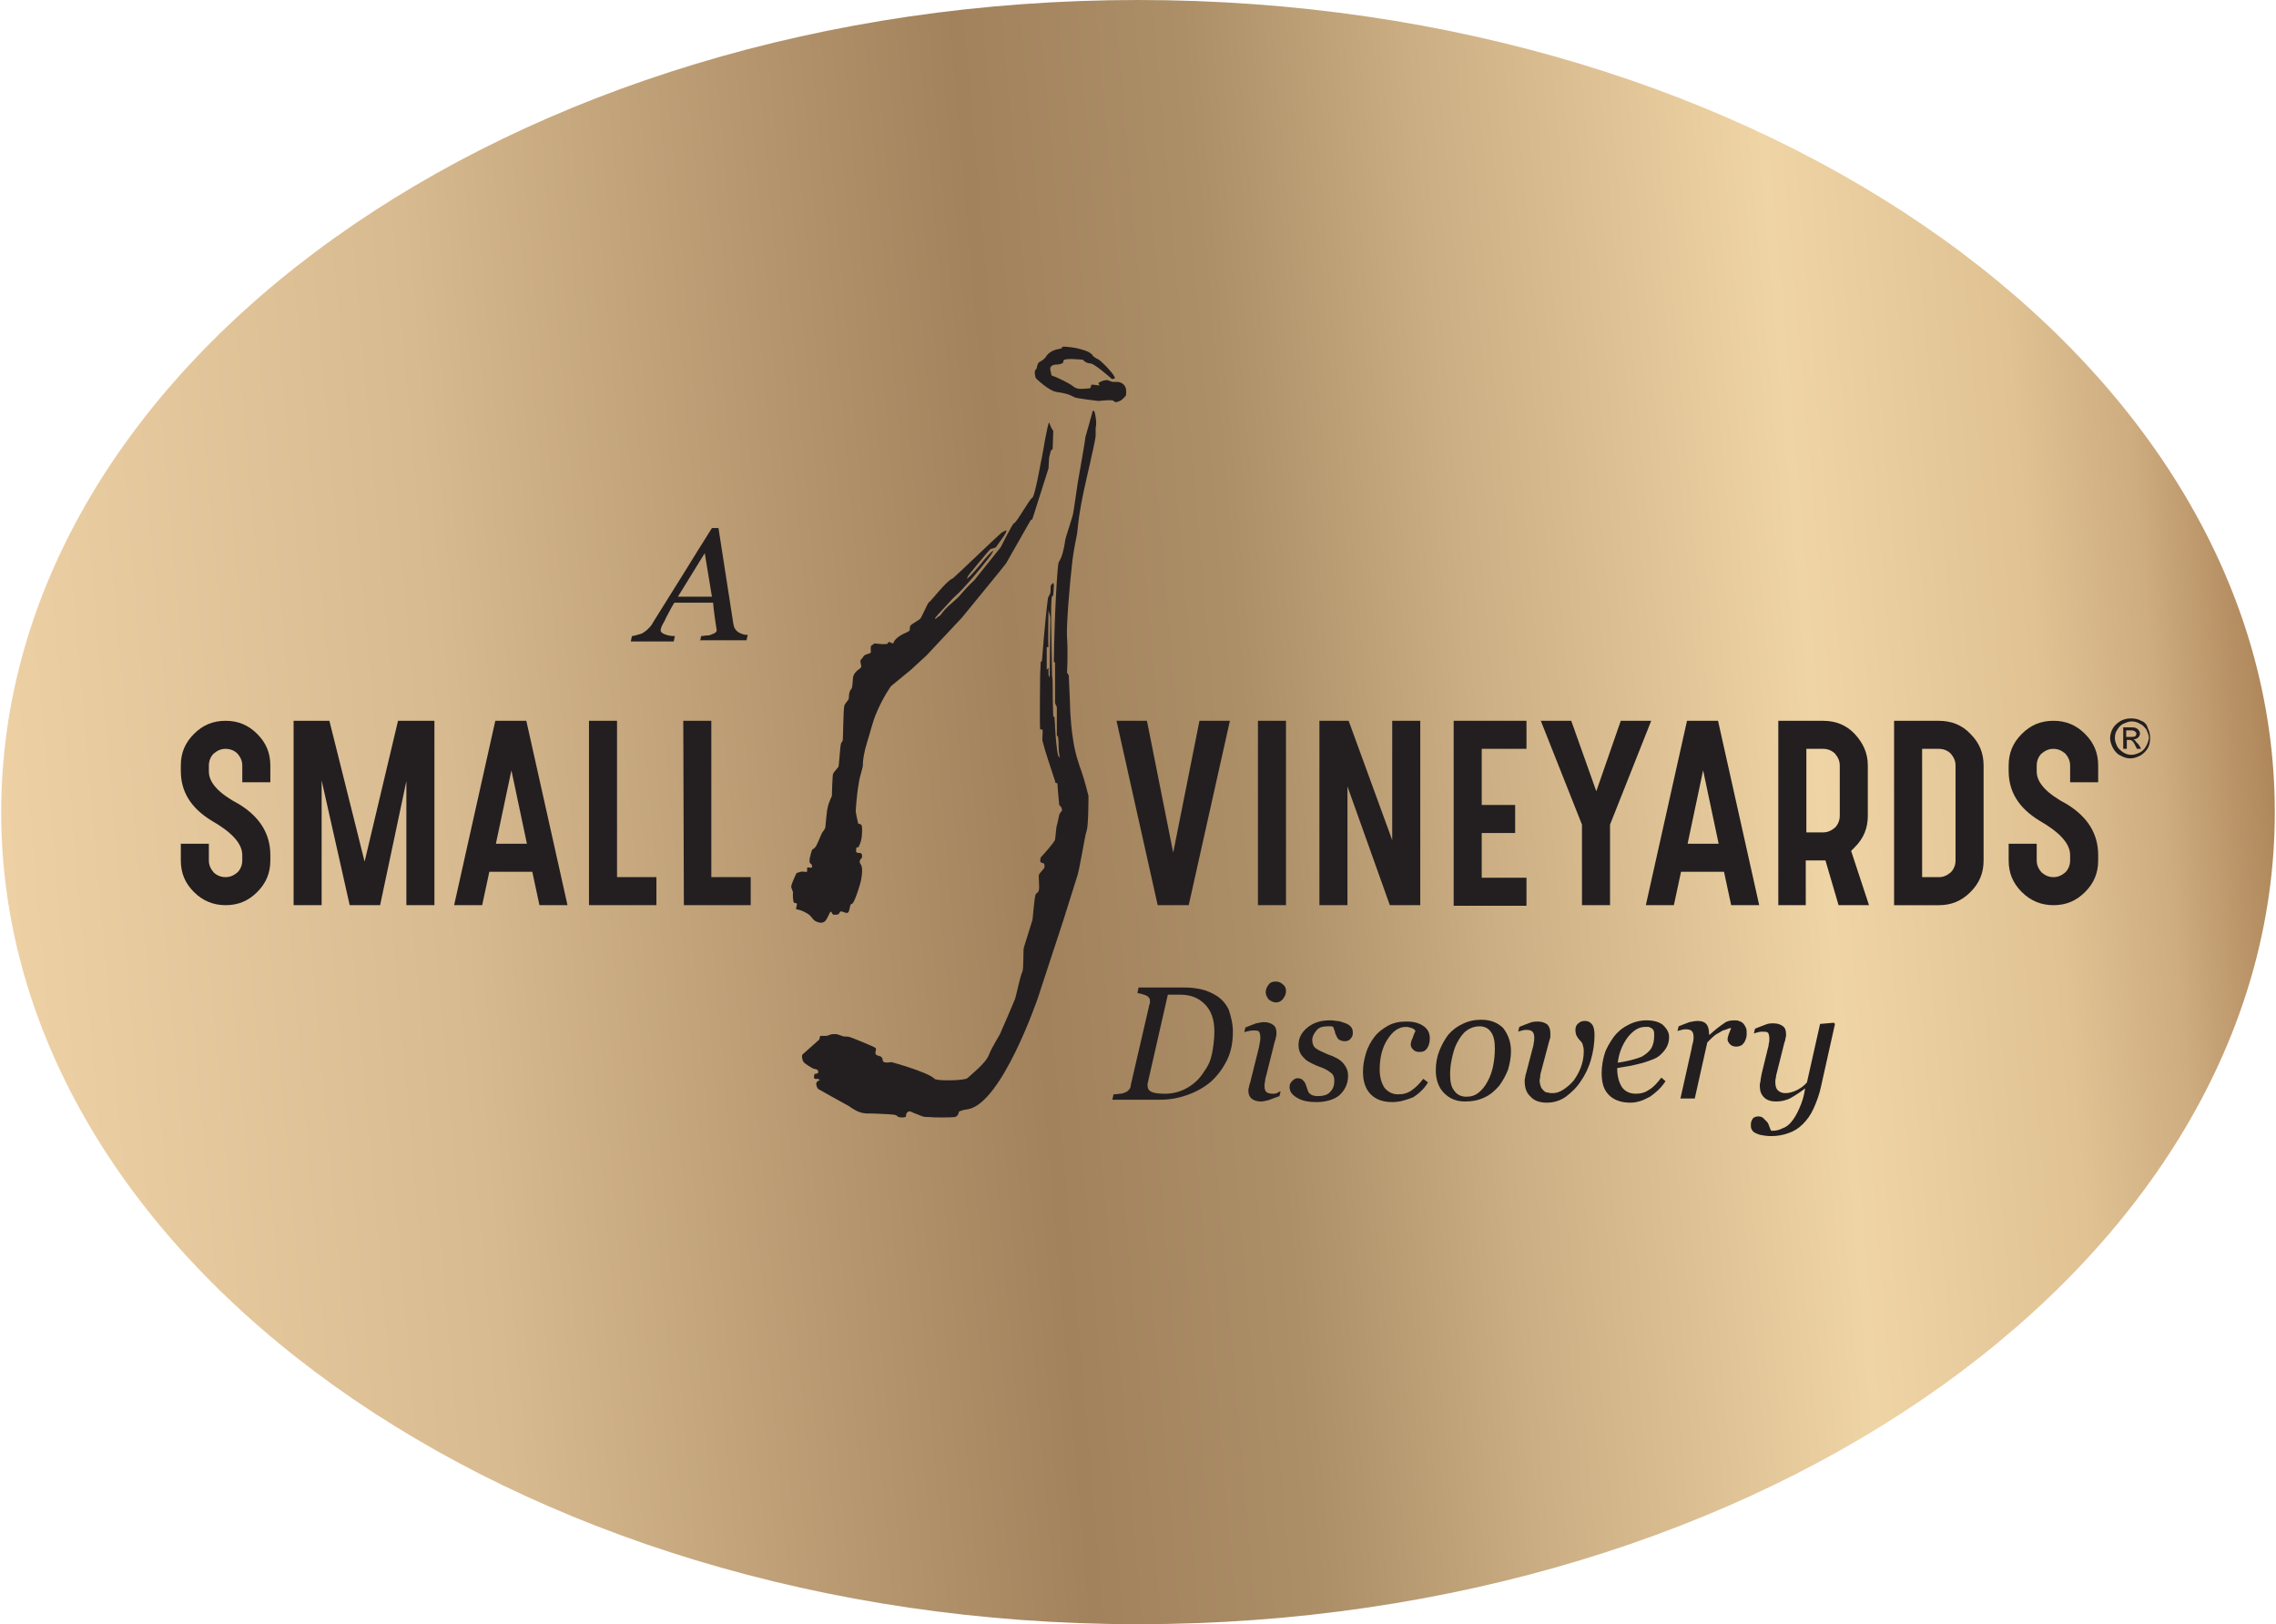 <svg xmlns="http://www.w3.org/2000/svg" xml:space="preserve" id="Layer_1" x="0" y="0" version="1.1" viewBox="0 0 381.4 272.2"><linearGradient id="SVGID_1_" x1="1.274" x2="380.127" y1="121.328" y2="154.474" gradientTransform="matrix(1 0 0 -1 0 274)" gradientUnits="userSpaceOnUse"><stop offset="0" style="stop-color:#eed0a5"/><stop offset=".2" style="stop-color:#d8ba90"/><stop offset=".35" style="stop-color:#b6976f"/><stop offset=".45" style="stop-color:#a1825c"/><stop offset=".55" style="stop-color:#ac8e67"/><stop offset=".65" style="stop-color:#cbae83"/><stop offset=".8" style="stop-color:#efd4a5"/><stop offset=".9" style="stop-color:#e0c293"/><stop offset=".95" style="stop-color:#cead80"/><stop offset="1" style="stop-color:#ae865a"/></linearGradient><path fill="url(#SVGID_1_)" d="M190.7 272.2c105.1 0 190.5-61.1 190.5-136.1C381.2 61 295.8 0 190.7 0S.2 61 .2 136.1c0 75 85.4 136.1 190.5 136.1"/><path fill="#231F20" d="m117.3 107.5.2-.9c.3 0 .6-.1 1-.1s.6-.1.8-.2q.45-.15.6-.3c.1-.1.2-.2.2-.4 0-.1-.1-.5-.2-1.3s-.3-1.9-.4-3.3H113c-.3.5-.6 1-.9 1.6s-.6 1.1-.7 1.4c-.2.3-.3.6-.5.9-.1.3-.2.6-.2.7 0 .3.2.5.7.7s1 .3 1.7.3l-.2.9h-7.2l.2-.9c.2 0 .5-.1.9-.2s.7-.2.9-.3c.3-.2.6-.4.9-.7s.6-.6.9-1.2c1.5-2.4 3.2-5.1 5-8s3.4-5.5 4.8-7.7h1.1l2.5 16.1c.1.3.1.6.3.8q.15.3.6.6c.2.1.4.2.7.3s.6.1.8.1l-.2.9h-7.8zm2-7.5-1.2-7.3-4.5 7.3zm-89 29.2v-.9c0-2.1.7-3.8 2.2-5.3s3.2-2.2 5.3-2.2 3.8.7 5.3 2.2 2.2 3.2 2.2 5.3v2.8h-4.7v-2.8c0-.8-.3-1.4-.8-2-.5-.5-1.2-.8-2-.8s-1.4.3-2 .8c-.5.5-.8 1.2-.8 2v1c0 1.9 1.7 3.7 5.1 5.5 3.4 2.1 5.2 4.9 5.2 8.5v.9c0 2.1-.7 3.8-2.2 5.3s-3.2 2.2-5.3 2.2c-2 0-3.8-.7-5.3-2.2s-2.2-3.2-2.2-5.3v-2.8H35v2.8c0 .8.3 1.4.8 2 .5.5 1.2.8 2 .8s1.4-.3 2-.8c.5-.5.8-1.2.8-2v-.9c0-1.9-1.7-3.8-5.2-5.8-3.4-2.1-5.1-4.8-5.1-8.3m42.5-8.4v30.9h-4.7v-20.8l-4.4 20.8h-5.1l-4.7-20.9v20.9h-4.7v-30.9h6l5.9 23.6 5.6-23.6zm15.4 0 6.9 30.9h-4.7l-1.2-5.6H82l-1.2 5.6h-4.7l6.9-30.9zm.1 20.6-2.6-12.3-2.6 12.3zm10.4-20.6h4.7V147h6.6v4.7H98.7zm15.8 0h4.7V147h6.6v4.7h-11.2zm79.5 30.9-6.9-30.9h5.1l4.4 22.1 4.4-22.1h5.1l-6.9 30.9zm21.5-30.9v30.9h-4.7v-30.9zm17.8 20v-20h4.7v30.9h-5.1l-7.1-19.9v19.9h-4.7v-30.9h4.9zm10.3-20h12.2v4.7h-7.5v9.4h5.6v4.7h-5.6v7.5h7.5v4.7h-12.2zm21.5 17.4-6.9-17.4h5.1l4.2 11.8 4.1-11.8h5.1l-6.9 17.4v13.5h-4.7zm22.8-17.4 6.9 30.9h-4.7l-1.2-5.6h-7.2l-1.2 5.6h-4.7l6.9-30.9zm.1 20.6-2.6-12.3-2.6 12.3zm17.5-20.6c2.1 0 3.9.7 5.3 2.2s2.2 3.2 2.2 5.3v8.4c0 2.1-.7 3.8-2.2 5.3l-.6.6 3 9.1h-5.1l-2.2-7.5h-3.3v7.5H298v-30.9zm0 18.7c.8 0 1.4-.3 2-.8.5-.5.8-1.2.8-2v-8.4c0-.8-.3-1.4-.8-2-.5-.5-1.2-.8-2-.8h-2.8v14zm19.4-18.7c2.1 0 3.9.7 5.3 2.2 1.5 1.5 2.2 3.2 2.2 5.3v15.9c0 2.1-.7 3.8-2.2 5.3s-3.2 2.2-5.3 2.2h-7.5v-30.9zm0 26.2c.8 0 1.4-.3 2-.8.5-.5.8-1.2.8-2v-15.9c0-.8-.3-1.4-.8-2-.5-.5-1.2-.8-2-.8h-2.8V147zm11.7-17.8v-.9c0-2.1.7-3.8 2.2-5.3s3.2-2.2 5.3-2.2 3.8.7 5.3 2.2 2.2 3.2 2.2 5.3v2.8h-4.7v-2.8c0-.8-.3-1.4-.8-2-.6-.5-1.2-.8-2-.8s-1.4.3-2 .8c-.5.5-.8 1.2-.8 2v1c0 1.9 1.7 3.7 5.1 5.5 3.4 2.1 5.2 4.9 5.2 8.5v.9c0 2.1-.7 3.8-2.2 5.3s-3.2 2.2-5.3 2.2c-2 0-3.8-.7-5.3-2.2s-2.2-3.2-2.2-5.3v-2.8h4.7v2.8c0 .8.3 1.4.8 2 .6.5 1.2.8 2 .8s1.4-.3 2-.8c.5-.5.8-1.2.8-2v-.9c0-1.9-1.7-3.8-5.2-5.8-3.4-2.1-5.1-4.8-5.1-8.3m-130 43.7c0 1.8-.3 3.4-1 4.8q-1.05 2.1-2.7 3.6c-1.2 1-2.5 1.7-3.9 2.2s-2.9.8-4.5.8h-8.1l.2-.9c.2 0 .5 0 1-.1.4 0 .7-.1.9-.2.3-.1.6-.3.7-.5.2-.2.3-.5.3-.8l3.1-13.4c0-.1.1-.2.1-.3v-.3c0-.2 0-.4-.1-.5s-.2-.3-.4-.4-.5-.2-.8-.3-.6-.1-.8-.2l.2-.9h7.9c.8 0 1.6.1 2.6.3.9.2 1.8.6 2.6 1.1.9.6 1.5 1.3 2 2.3.4 1.2.7 2.4.7 3.7m-3.1 0c0-2-.5-3.5-1.6-4.6s-2.4-1.6-4.2-1.6h-2l-3.3 14.5c0 .1 0 .2-.1.4v.3c0 .5.2.9.7 1.1.4.2 1.2.3 2.2.3q1.95 0 3.6-.9t2.7-2.4c1.05-1.5 1.3-2.1 1.6-3.4.2-1.1.4-2.4.4-3.7m11.1 10-.2.8c-.8.3-1.4.5-1.9.7-.5.1-.9.2-1.2.2-.7 0-1.2-.2-1.6-.5-.4-.4-.5-.8-.5-1.3 0-.2 0-.4.1-.6 0-.2.1-.5.2-.8l1.4-5.6c.1-.3.1-.6.2-1s.1-.6.1-.9c0-.5-.1-.8-.2-1-.2-.2-.5-.2-1-.2-.2 0-.4 0-.8.1-.3.1-.6.1-.7.2l.2-.8c.7-.3 1.3-.5 1.8-.7.5-.1 1-.2 1.3-.2.7 0 1.2.2 1.6.5s.5.8.5 1.4c0 .2 0 .4-.1.6 0 .3-.1.5-.2.8l-1.4 5.6c-.1.3-.2.7-.2 1-.1.3-.1.6-.1.8 0 .5.1.8.3 1s.6.3 1.1.3c.2 0 .4 0 .7-.1.2-.2.4-.2.6-.3m.9-16.8c0 .5-.2.9-.5 1.3s-.7.6-1.2.6c-.4 0-.8-.2-1.2-.5-.3-.4-.5-.8-.5-1.2 0-.5.2-.9.5-1.3s.7-.5 1.2-.5.9.2 1.2.5c.4.3.5.7.5 1.1m5.1 18.6c-1.3 0-2.4-.2-3.2-.7-.9-.5-1.3-1.1-1.3-1.8 0-.4.1-.7.4-1s.6-.5.9-.5c.4 0 .6.1.8.2.2.2.4.4.5.6s.2.5.3.8.2.6.3.8c.1.1.3.3.5.4s.6.2 1 .2c.9 0 1.7-.2 2.1-.7.5-.5.7-1.1.7-1.9 0-.6-.2-1.1-.7-1.4-.5-.4-1.1-.7-2-1-.3-.1-.7-.3-1.1-.5s-.8-.4-1.1-.7-.6-.6-.8-1-.3-.8-.3-1.4c0-1.1.5-2.1 1.5-2.9s2.2-1.2 3.7-1.2c.3 0 .7 0 1.1.1.4 0 .8.1 1.3.3.4.1.8.3 1.1.6s.4.6.4 1.1c0 .4-.1.7-.4 1-.2.3-.6.4-1 .4-.3 0-.6-.1-.8-.2s-.4-.3-.5-.6c-.1-.2-.3-.5-.3-.8-.1-.3-.2-.5-.3-.8-.2-.1-.3-.1-.4-.1h-.5c-.9 0-1.5.2-1.9.7s-.7 1-.7 1.6.2 1.1.6 1.4 1.1.6 2 1c1.2.4 2.1.9 2.6 1.5s.8 1.2.8 2.1q0 1.95-1.5 3.3c-.9.7-2.2 1.1-3.8 1.1m12.7 0c-1.5 0-2.7-.4-3.6-1.3s-1.3-2.2-1.3-3.8c0-1.1.2-2.1.5-3.1s.8-1.9 1.4-2.7 1.4-1.4 2.3-1.9 1.9-.7 3.1-.7c1.3 0 2.2.3 2.9.8s1 1.2 1 2c0 .6-.1 1.1-.4 1.6s-.7.7-1.3.7c-.5 0-.8-.1-1.1-.4-.2-.2-.4-.5-.4-.8s.1-.7.3-1.1c.2-.5.3-.9.5-1.2-.1-.2-.3-.4-.6-.5s-.7-.2-1-.2c-1.2 0-2.2.7-3.1 2.1s-1.3 3.1-1.3 5.1c0 1.2.3 2.2.8 3 .6.7 1.3 1.1 2.3 1.1.9 0 1.6-.2 2.3-.7s1.3-1.1 1.9-1.9l.8.6c-.6 1-1.4 1.8-2.5 2.5-1.3.5-2.3.8-3.5.8m19.9-8.5c0 1-.2 2.1-.5 3.1q-.6 1.5-1.5 2.7c-.7.8-1.5 1.5-2.4 1.9-1 .5-2.1.7-3.3.7-1.5 0-2.6-.5-3.5-1.4s-1.4-2.2-1.4-3.8q0-1.8.6-3.3t1.5-2.7q1.05-1.2 2.4-1.8c1-.5 2-.7 3.1-.7 1.6 0 2.8.5 3.7 1.4.9 1.2 1.3 2.4 1.3 3.9m-2.7-.5c0-1.2-.2-2.2-.7-2.8-.4-.6-1.1-.9-1.9-.9-.7 0-1.4.2-2.1.7-.6.4-1.2 1.2-1.7 2.2-.4.8-.6 1.6-.8 2.5s-.3 1.8-.3 2.6c0 1.3.2 2.2.7 2.8.4.6 1.1 1 2 1 .8 0 1.5-.2 2.1-.7s1.1-1.1 1.5-1.9c.4-.7.7-1.6.9-2.5q.3-1.5.3-3m16.7-2.2c0 1.3-.2 2.7-.6 4.1s-1 2.6-1.7 3.6c-.7 1.1-1.6 1.9-2.5 2.6-1 .7-2.1 1-3.2 1s-2.1-.3-2.7-1c-.7-.6-1-1.5-1-2.6 0-.2 0-.4.1-.7 0-.3.1-.4.1-.5l1.1-4.2c.1-.3.2-.7.2-1 .1-.3.1-.6.1-.9 0-.5-.1-.8-.3-1s-.5-.3-1-.3c-.2 0-.4 0-.7.1s-.6.1-.7.2l.2-.8c.7-.3 1.3-.5 1.8-.7s1-.2 1.3-.2c.7 0 1.2.2 1.6.5.3.3.5.8.5 1.4v.6c0 .2-.1.5-.2.8l-1.3 4.9c-.1.3-.2.7-.2 1s-.1.5-.1.6c0 .5.1.8.2 1.1s.3.5.5.7.4.3.7.3c.3.1.5.1.8.1q.9 0 1.8-.6c.6-.4 1.2-.9 1.7-1.5.5-.7.9-1.4 1.2-2.2s.5-1.7.5-2.7c0-.5-.1-.9-.2-1.2s-.3-.5-.5-.7-.3-.4-.5-.7c-.1-.2-.2-.6-.2-1 0-.5.2-.9.5-1.1.3-.3.7-.4 1.1-.4q.75 0 1.2.6c.3.4.4 1 .4 1.8m12.5.3q0 1.35-.9 2.4c-.9 1.05-1.4 1.2-2.5 1.6-.8.3-1.6.5-2.5.7-.8.2-1.8.3-2.8.5 0 1.4.3 2.4.8 3.2.5.7 1.3 1.1 2.3 1.1.9 0 1.6-.2 2.3-.7.7-.4 1.3-1.1 2-2l.7.6c-.7 1.1-1.6 1.9-2.6 2.6-1.1.6-2.1 1-3.3 1-1.5 0-2.7-.4-3.6-1.3s-1.2-2.1-1.2-3.7c0-1.1.2-2.2.5-3.2s.9-1.9 1.5-2.8c.6-.8 1.4-1.5 2.4-2 .9-.5 2-.8 3.1-.8 1.3 0 2.2.3 2.8.8.6.6 1 1.2 1 2m-2.5-.3c0-.3 0-.6-.1-.8s-.2-.3-.4-.4-.3-.2-.5-.2h-.5c-1.1 0-2 .6-2.9 1.7-.9 1.2-1.5 2.6-1.7 4.3.6-.1 1.3-.2 2.1-.4s1.4-.4 1.9-.6c.7-.4 1.3-.9 1.6-1.4.4-.7.5-1.4.5-2.2m15.5-.3c0 .2 0 .5-.1.8s-.2.5-.3.7c-.2.2-.3.4-.5.5s-.5.2-.8.2c-.5 0-.8-.1-1.1-.4-.2-.2-.4-.5-.4-.8s.1-.6.2-.9.3-.7.4-1c-.1 0-.3 0-.5.1s-.5.2-.9.3c-.3.2-.7.4-1.2.7-.4.3-.9.8-1.4 1.3l-2.1 9.4h-2.4l1.9-8.5c0-.2.1-.5.2-.9s.1-.7.1-.9c0-.5-.1-.8-.3-1s-.5-.3-1-.3c-.2 0-.4 0-.7.1s-.5.1-.7.2l.2-.8c.7-.3 1.3-.5 1.8-.7.5-.1 1-.2 1.4-.2q1.05 0 1.5.6c.3.4.4 1 .4 1.7h.1c1-.9 1.8-1.5 2.4-1.9.5-.4 1.1-.5 1.7-.5.3 0 .6 0 .8.1.3.1.5.2.7.4s.3.4.4.6c.2.3.2.7.2 1.1m9.8 9.2c-.9.7-1.7 1.2-2.4 1.6s-1.6.6-2.5.6c-.8 0-1.5-.2-2-.7s-.7-1.1-.7-1.9c0-.2 0-.5.1-.7 0-.3.1-.7.2-1.3l1-4.1c.1-.4.2-.7.2-1 .1-.3.1-.6.1-.8 0-.5-.1-.8-.2-1-.2-.2-.5-.2-1-.2-.2 0-.4 0-.7.1s-.5.1-.7.2l.2-.8c.7-.3 1.3-.5 1.8-.7s.9-.2 1.3-.2c.7 0 1.2.2 1.6.5s.5.8.5 1.4c0 .2 0 .4-.1.6 0 .3-.1.5-.2.8l-1.2 4.8c-.1.4-.2.7-.2 1-.1.3-.1.6-.1.7 0 .6.1 1.1.4 1.4s.7.5 1.3.5 1.3-.2 1.9-.5 1.2-.7 1.7-1.3l2.2-9.8 2.3-.2.2.2-2.3 10.3c-.3 1.5-.8 2.8-1.3 3.9s-1.1 1.9-1.8 2.6q-1.05 1.05-2.4 1.5c-.8.3-1.8.5-2.9.5-.7 0-1.3-.1-1.8-.2-.4-.1-.8-.3-1-.4-.3-.2-.4-.4-.5-.6s-.1-.4-.1-.7c0-.4.1-.7.3-1s.6-.4 1-.4c.3 0 .6.1.8.3l.6.6c.2.2.3.5.4.8s.2.5.3.7h.3c.5 0 1-.1 1.6-.4.6-.2 1.1-.6 1.5-1.1.5-.6.9-1.3 1.3-2.2.5-1.1.8-2.1 1-3.4"/><g fill="#231F20"><path d="M358.8 120.8c-.5-.3-1.1-.4-1.7-.4s-1.1.1-1.7.4c-.5.3-1 .7-1.3 1.2s-.5 1.1-.5 1.7.2 1.1.5 1.7c.3.5.7 1 1.2 1.2.5.3 1.1.5 1.7.5s1.1-.2 1.7-.5q.75-.45 1.2-1.2c.3-.5.4-1.1.4-1.7s-.1-1.1-.4-1.7c-.1-.5-.5-1-1.1-1.2m.8 4.3c-.2.4-.6.8-1 1s-.9.4-1.4.4-.9-.1-1.4-.4c-.4-.3-.8-.6-1-1s-.4-.9-.4-1.4.1-1 .4-1.4c.3-.5.6-.8 1-1 .5-.2.9-.4 1.4-.4s.9.1 1.4.4c.5.2.8.6 1.1 1 .2.5.4.9.4 1.4-.1.5-.2.9-.5 1.4"/><path d="M357.8 124.1c-.1-.1-.2-.1-.3-.2.3 0 .6-.1.8-.3s.3-.4.3-.7c0-.2-.1-.4-.2-.5-.1-.2-.3-.3-.5-.4s-.5-.1-.9-.1h-1.2v3.6h.6V124h.3c.2 0 .4 0 .5.1.2.1.4.4.6.8l.3.6h.7l-.4-.7c-.3-.3-.5-.5-.6-.7m-.8-.6h-.7v-1.1h.7c.3 0 .5 0 .6.1.1 0 .2.1.3.2s.1.2.1.3c0 .2-.1.3-.2.4-.2.1-.5.1-.8.1"/></g><path fill="#231F20" d="M177.1 65.7c2.2.3 2.5.7 3 .9s4 .6 4 .6 1.6-.2 2.3-.1c.4.1.3.3.6.3.7-.1 1.1-.5 1.1-.5l.5-.5s.2-.2.1-1.1-.9-1.3-1.5-1.3h-.7c-.3 0-.7-.3-1.1-.3s-1.2.3-1.3.5.3.4.1.4-1.1-.2-1.3-.1.1.6-.5.6-1.8.3-2.5-.3-2.7-1.5-3.2-1.7-.5 0-.6-.7c0-.1-.1-.3-.1-.5-.1-.8 1-.8 1-.8s1.3 0 1.2-.6 3.3-.2 3.3-.2.3.5 1.1.6c.6-.2 3.7 2.6 3.7 2.6s.2.1.5-.1c.3-.3-2.3-3-2.8-3.2s-.9-.6-.9-.6-.1-.6-2.1-1.1c-.6-.2-2-.4-2.8-.4-.3 0-.3.3-.3.3-.3.1-1.9.1-2.7 1.5-1 1.1-1.2.3-1.5 1.9-.2.1-.3.4-.3.6 0 .7.2 1 .2 1s2.1 2.1 3.5 2.3m5.3 67.7s-.6-2.5-1.2-4.2c-.2-.5-1.1-3-1.4-5.4-.5-3.2-.5-6-.5-6l-.2-4.6-.3-.5s.2-3 0-6c-.1-2 .4-8.3.9-12.7.3-2.3.7-4 .8-4.6.1-.8.2-2.3.6-4.5.6-3.4 1.7-7.7 1.7-7.9.1-.4.8-3.6.8-3.9v-1.4s.2-.6 0-1.8c-.2-1.5-.5-1-.5-1s-1 3.7-1.2 4.3c0 .4-1.3 7.7-1.3 7.7s-.7 4.9-.8 5.3c-.1.5-1.3 4.1-1.3 4.3s-.3 2-.6 2.7c-.1.4-.5 1-.5 1.1-.2.3-.7 8.5-.8 16.5 0 .2.2.2.2.3v6.7c0 .1.3.7.3.7v4.7c0 .3.2 0 .2.3.1.6.1 1.4.1 1.8 0 .7.2 1.7.2 1.7s-.2-.2-.3-.4c-.2-.8-.4-2.9-.5-4.7 0-.7-.1-1.3-.1-1.7 0-.1-.2-.1-.2-.1s-.1-2.1-.1-5c0-.6 0-1.3-.1-1.9-.1-5.7-.3-12.7 0-13.3.1.1.2-.2.2-.2l.1-1.5s0-.4-.1-.5c-.1 0-.2.2-.4.4-.1.2 0 .6-.1 1.3-.1.3-.3.5-.4.9-.5 3.8-1 10.5-1 10.5l-.2.1-.1 2.2s-.1 8.3 0 9.1c0 .1.4 0 .4.1.1.4-.1 1.2 0 1.9.5 2 1.5 4.8 2 6.4.1.2.1.5.2.6.2.1.3 0 .3.1 0 .6.3 3.6.3 3.6s.3.3.4.5c0 .1 0 .3.1.3 0 .2-.5.6-.5.9-.1.3-.3 1.5-.4 1.7s-.2 1.8-.3 2.4c-.1.5-2.4 3-2.4 3s-.2.7 0 .8c.1.1.3.1.5.2.1 0 .2.5.1.7-.1.3-.8.9-.9 1.2s.1 2 0 2.5-.2.4-.5.7c-.3.4-.5 4.1-.6 4.4s-1.3 4.2-1.4 4.5c-.2.3 0 3.7-.3 4.2s-1.1 4.3-1.2 4.5c-.1.3-2.3 5.4-2.4 5.6-.1.4-1.4 2.3-2 3.8-.5 1.4-3.1 3.4-3.6 3.9-.5.4-5.1.5-5.5.1-1-1.1-7.2-2.8-7.2-2.8s-1.2.2-1.4-.1 0-.4-.2-.6c-.2-.3-.1-.2-.7-.4-.5-.1-.4-.6-.4-.6s.2-.5 0-.7c-.3-.2-3.9-1.7-4.3-1.8-.3-.1-.9-.1-1-.1s-1.1-.4-1.3-.4c-.3 0-.8 0-1 .1s-.5.2-.7.2h-.9c-.2.1-.1.6-.3.7-.2.2-2.5 2.2-2.7 2.4s-.1.8.1 1.2 1.7 1.2 1.7 1.2.8.1.8.4c0 .2 0 .4-.1.4-.3 0-.4.1-.5.1-.1.1-.1.7-.1.7s.3.2.5.1c.2 0 .7.2.3.3-.3.1-.3.2-.4.4s.1.8.3 1c.3.2 5.2 2.9 5.2 2.9s.9.7 1.8 1 1.8.2 1.8.2 3 .1 3.8.2.5.3.9.4.8.1 1.1 0-.1-.5.5-.9c.3-.2.7.2 1.4.4.3.1.7.3 1 .4s.8.1 1 .1c.7.1 3.8.1 4.4 0s.7-.9.7-.9.5-.3 1.5-.4c5.7-1 11.7-18.6 11.7-18.6l4.3-13.1s1.8-5.7 2.2-7c.5-1.2 1.4-7.3 1.7-8 .3-.8.3-5.8.3-5.8m-6.5-19.9s-.2-.3-.2-.5v-1.1s-.3.5-.3.2v-3.6c0-.1.3 0 .3-.1-.1-.3 0-6.1 0-6.1s.3 1 .3 1.3c0 .2-.1 9.9-.1 9.9m-42.4 32.8c-.1.1-.9 1.9-.9 2.2-.1.2.3.9.3 1.1-.1.2 0 1.4.1 1.6s.3.1.5.2-.3 1 0 1c.2 0 1 .2 1.8.7s.8 1 1.4 1.3 1 .3 1.4.1.7-1.1 1-1.6c.2-.3.3.1.3.1s.1.3.4.3c.2 0 .6 0 .7-.1.1 0 .2-.3.2-.3.2-.4.8.1 1.2.1.6 0 .4-1.5.8-1.5.5 0 1.5-3.6 1.5-3.6s.6-2.4 0-3.1c-.3-.4 0-.8 0-.8l.2-.2c.1-.2.1-.6-.1-.8-.2-.1-.7 0-.8-.2-.1-.1 0-.5 0-.7s.1 0 .3-.1c.1 0 .5-.9.6-1.7.1-1.1.1-2-.1-2.1s-.5-.2-.5-.2-.4-1.8-.4-2c0-.1.1-2.4.5-4.7.2-1.5.8-2.7.7-3.4 0-.5.2-1.9.7-3.5.5-1.5.9-3.4 1.6-5 1.1-2.6 2.4-4.4 2.4-4.4l3.4-2.8 2.6-2.4 5.9-6.3s7.3-8.9 7.4-9.1 4.1-7.2 4.1-7.2l.3-.2 2.7-8.5.1-1.8.3-1.2s.3-.2.3-.3.1-3 .1-3-.3-.3-.7-1.4c-.1 0-.4 1.4-.7 3-.3 1.9-.7 3.8-.7 3.8s-1 5.6-1.4 5.8c-.4.1-2.7 4.3-3.1 4.3-.2 0-2.2 4-2.2 4l-4.4 5.5s-1.1 1-2.2 2.3c-.8 1-2 1.8-2.8 2.7-.7.8-.7 1-1 1.1-.1 0-.5.5-.6.4-.1-.2 1-1.2 2.5-2.9.6-.7 1.4-1.3 2.1-2.1 2.6-2.8 4.7-5.6 4.7-5.6s.5-.7.4-.8c-.1 0-1.2 1.1-2.2 2.4-.6.7-1.2 1.4-1.6 1.8s-.6.5-.6.5l.3-.6s3.4-4.2 3.7-4.4c.3-.1.6-.1.9-.3.2-.3.9-1.3 1.2-1.7s.7-1.1.5-1.1c-.1 0-.5.2-.8.4s-7.8 7.4-8.1 7.6c-1.1.4-3.8 4-4 4s-1.2 2.5-1.5 2.8-1.3.8-1.6 1.1c-.2.3-.1.8-.2.9s-.5.3-.5.3-1.9.7-2.2 1.8c-.2.1-.4-.2-.8-.2-.1 0-.1.3-.2.3-1.1.2-2.1-.2-2.3 0-.2.3-.4.2-.4.3-.2.4 0 1-.1 1.2-.1.1-.6.2-1 .4-.4.3-.2.4-.6.7-.3.3.1 1 0 1.3s-1 .6-1.3 1.5c-.1.3-.1 1.2-.2 1.8-.1.5-.3.4-.4.8-.2.5-.1 1.1-.2 1.3s-.5.6-.7 1c-.2.5-.2 5.9-.3 6s-.2.2-.3.5-.3 3.6-.4 3.8-.8.9-.9 1.2c-.1.1-.2 3.4-.2 3.7-.1.2-.4.9-.5 1.2-.1.2-.3 1.2-.3 1.2s-.3 2.6-.3 2.9c-.1.3-.4.7-.5.8s-.5 1.2-.9 2c-.3.7-.7.8-.8.9s-.4 1.4-.4 1.4-.1.6 0 .8.2.1.3.3c.1.1.1.5 0 .5-.1.1-.6-.1-.7 0-.1 0 0 .6-.1.7 0 .1-.7-.1-1 0z"/></svg>